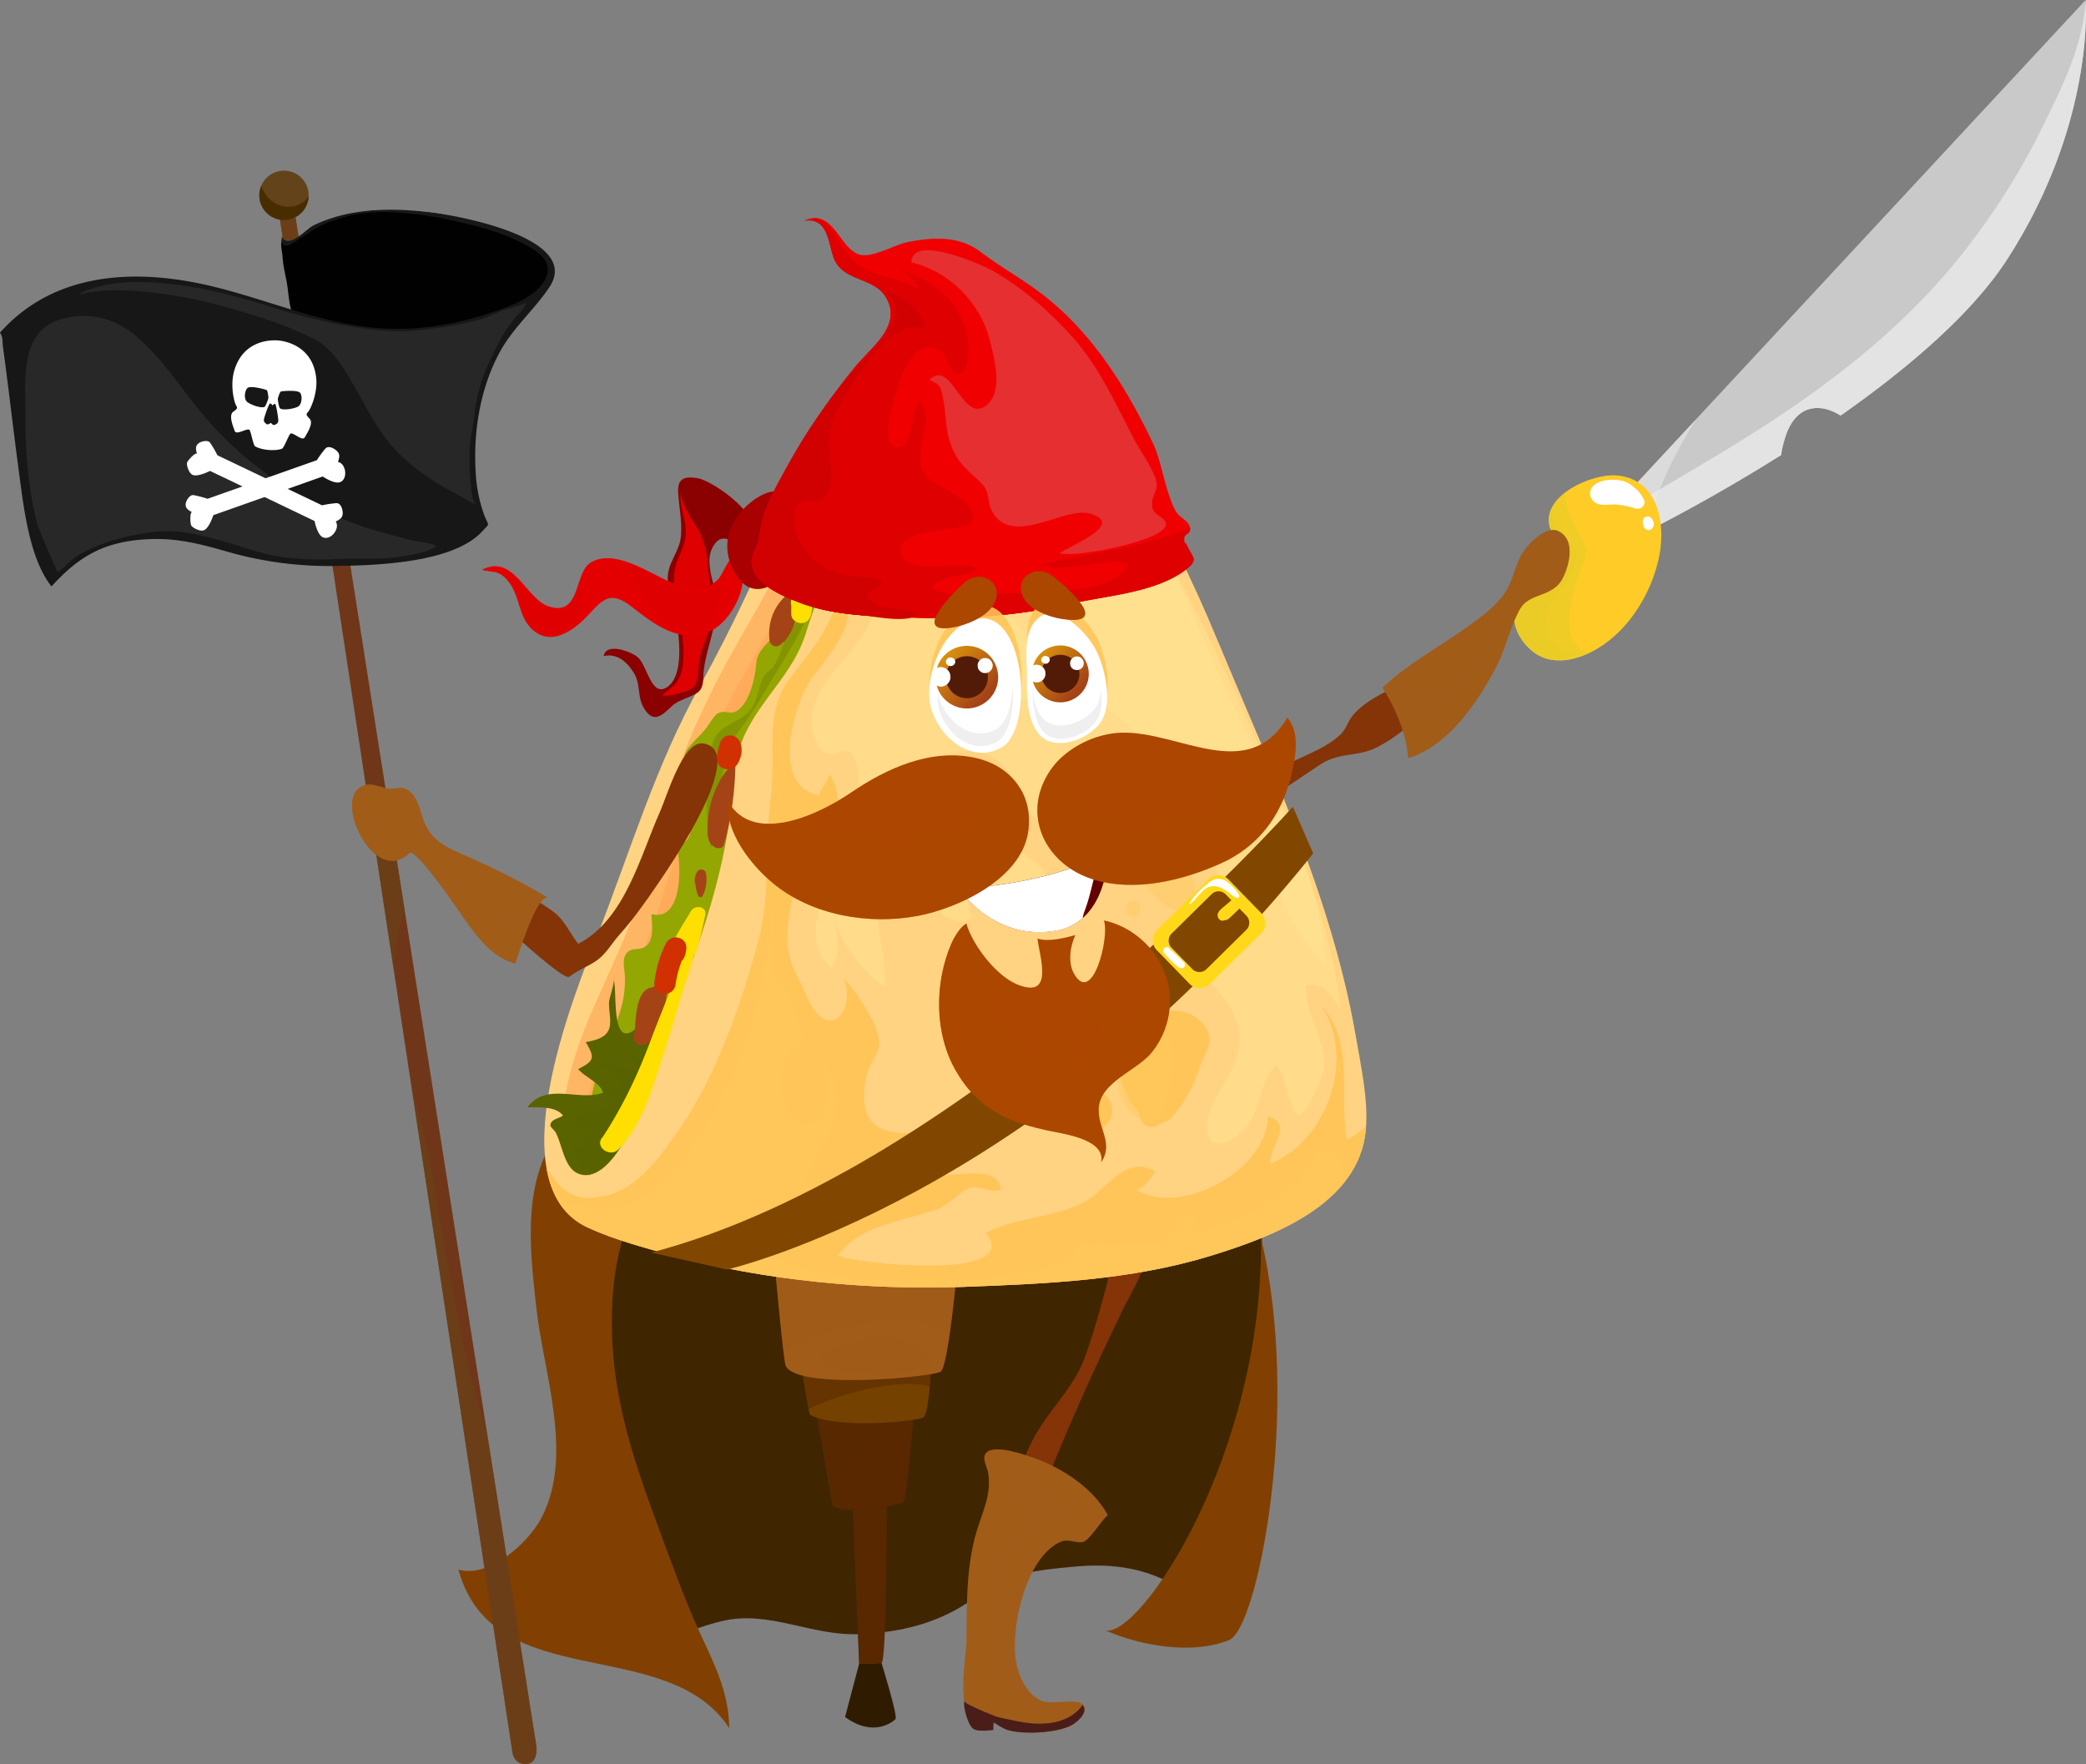 <svg xmlns="http://www.w3.org/2000/svg" xmlns:xlink="http://www.w3.org/1999/xlink" viewBox="0 0 1623.26 1372.65"><rect x="0" y="0" width="1623.26" height="1372.65" fill="#808080" stroke="none"/><defs><style>.cls-1{isolation:isolate;}.cls-2{fill:#402501;}.cls-10,.cls-11,.cls-15,.cls-18,.cls-21,.cls-26,.cls-29,.cls-3,.cls-34,.cls-36,.cls-43,.cls-46,.cls-5,.cls-52,.cls-56,.cls-57{mix-blend-mode:multiply;}.cls-3{opacity:0.6;}.cls-4,.cls-5{fill:#814001;}.cls-5{opacity:0.39;}.cls-6{fill:#843407;}.cls-7{fill:#2f1c00;}.cls-11,.cls-8{fill:#592800;}.cls-10,.cls-13,.cls-15,.cls-16,.cls-9{fill:#a15c19;}.cls-10,.cls-13{opacity:0.35;}.cls-11{opacity:0.5;}.cls-12{fill:#4a1d19;}.cls-13,.cls-16,.cls-27,.cls-33,.cls-41,.cls-44,.cls-49,.cls-53,.cls-61{mix-blend-mode:screen;}.cls-14{fill:#744100;}.cls-15,.cls-16{opacity:0.31;}.cls-17{fill:#ffd382;}.cls-18{fill:#ffa553;opacity:0.63;}.cls-19{fill:#93a602;}.cls-20,.cls-21{fill:#596300;}.cls-21{opacity:0.25;}.cls-22{fill:#a44416;}.cls-23{fill:#ffdf01;}.cls-24{fill:#d03002;}.cls-25,.cls-26,.cls-56{fill:#ffc559;}.cls-26,.cls-53,.cls-57{opacity:0.41;}.cls-27{fill:#ffeb9a;opacity:0.34;}.cls-28{fill:#8b0001;}.cls-29{fill:#df0001;}.cls-30{fill:#e40001;}.cls-31{fill:#a90001;}.cls-32{fill:#f00001;}.cls-33{fill:#e52f30;}.cls-34{fill:#d10001;}.cls-35,.cls-36{fill:#814700;}.cls-36{opacity:0.45;}.cls-37{fill:#ffd919;}.cls-38{fill:#fff;}.cls-39{fill:#c9c9c9;}.cls-40{fill:#e3e3e3;}.cls-41{fill:#ececec;opacity:0.54;}.cls-42,.cls-44{fill:#ffcc27;}.cls-43{fill:#e9cc27;opacity:0.68;}.cls-44{opacity:0.36;}.cls-45{fill:#703619;}.cls-46{fill:#684519;opacity:0.59;}.cls-47,.cls-49{fill:#634319;}.cls-48{fill:#482d00;}.cls-50{fill:#010101;}.cls-51{fill:#171717;}.cls-52{fill:#323232;opacity:0.64;}.cls-53{fill:#3f3f3f;}.cls-54{fill:#630000;}.cls-55,.cls-57,.cls-61{fill:#ac4700;}.cls-56{opacity:0.87;}.cls-58{fill:#efefef;}.cls-59{fill:url(#Безымянный_градиент_60);}.cls-60{fill:#521b07;}.cls-61{opacity:0.32;}.cls-62{fill:url(#Безымянный_градиент_60-2);}</style><linearGradient id="Безымянный_градиент_60" x1="1802.18" y1="1032.39" x2="1807.16" y2="1077.71" gradientTransform="matrix(-0.6, 0.8, 0.8, 0.6, 987.36, -1549.77)" gradientUnits="userSpaceOnUse"><stop offset="0" stop-color="#d9930e"/><stop offset="1" stop-color="#a44416"/></linearGradient><linearGradient id="Безымянный_градиент_60-2" x1="1756.84" y1="1091.09" x2="1761.37" y2="1132.26" xlink:href="#Безымянный_градиент_60"/></defs><g class="cls-1"><g id="Слой_2" data-name="Слой 2"><g id="_Layer_" data-name="&lt;Layer&gt;"><path class="cls-2" d="M668.54,1271.58c28-1.14,54.14-6.58,78.41-20.71,14.37-8.4,24.95-19.53,40.58-24.18s34.39-6.37,50.69-7.82c33.72-3,65,3.55,91.47,25.72,6.06-16,16.37-30.13,23.79-45.73,30-63.27,25.83-129.27,28.47-196.82,1.09-28,2.84-71.41-22.32-89.6-56.74-41-150.6-40.36-216.78-43.23-46.85-2-93.77-2.6-140.62-3.89-17.29-.46-37.83,1.3-54.24-5-40.59-15.42-19.91-59.59-29.13-90.92-21.38,21.54-50,36.84-68.93,62.23-33.65,45.11-26.4,116.86-21.89,169.14,4.73,55,50.82,231.52-53.9,228,21.74,32.91,52.21,49.09,92.92,54.6,34.08,4.61,63.55-14.88,95.6-22.15C598.75,1253,631.55,1273.09,668.54,1271.58Z"/><g class="cls-3"><path class="cls-2" d="M927.9,1206.71l13.73-34.3a.87.87,0,0,0,.18-.11C938.06,1183.83,934.68,1197.2,927.9,1206.71Z"/><path class="cls-2" d="M448,968.11c12.57-60.77,60-89.84,116.34-103.92,12.57,1.56,26,.82,37.94,1.13,46.85,1.29,93.77,1.85,140.62,3.89,66.18,2.87,160,2.19,216.78,43.23C984.79,930.63,983,974.07,982,1002c-1.22,31.72-1,63.07-3.44,94-.73,2.36-1.45,4.69-2.2,7a310.25,310.25,0,0,1-19.3,46c-4.08,8-7.08,18.66-15.2,23.31.24-.71.47-1.41.71-2.11l-.89,2.22a5.05,5.05,0,0,1-.51.28,12,12,0,0,1,3.55-8.58c9.79-27.47,15.75-54.89,17-84.18,1.08-24.64,2.47-73.78-29.79-81-17.72-4-39.44,12-51.54,23.25-3.9,3.64-19.41,25.68-24.05,26-5.33.4-2.73-3-6.94-5.78-20-13.35-44.39-14.81-68.23-14-27.13,1-63.63,2.24-88.63,13.48-11.15,5-19.41,15.19-23.29,26.89-4.91,14.74,5.17,39.63-2.69,52.09-7.94,12.63-17.07-2.78-23.59-9.93-15.13-16.48-32.78-29.47-54.41-35.94-27.82-8.27-61.78-12.79-72.73,20.85-7,21.43-3.75,49.13-2.11,71.24,1.05,14.25,2.22,28.47,4.75,42.53,1.66,9.28,9.43,27.64,6.16,36.64-8.29-6.39-11.6-22-16.5-31.15-14-25.94-24.88-53.33-35.26-80.91C454,1084.51,437,1021.24,448,968.11Z"/></g><path class="cls-4" d="M438,876.54c14.22-17.36,49.64-43.78,67-18.29,18.6,27.35-2.95,61.8-13.74,86.92-12.47,29-15.84,60.56-15,92.4,1.3,51.66,16.73,98.69,34.48,146.6,11.07,29.89,22,61,35.51,89.85,10.87,23.36,20.88,44.08,21.26,70.77-48.31-74.09-184-24.87-210.78-123.45,24,7,54.61-20.88,64.87-40.74,25-48.65,1.31-112.4-4.23-162.81C412.13,970.09,405.54,916.22,438,876.54Z"/><path class="cls-5" d="M382.33,1235.15c.11.16,5.31-1.78,5.11-1.68,73.41-27,48.08-133.56,39.63-192.1-2.26-15.64-22.54-162.06,17.24-141.95C465.17,910,473.46,933,467.66,952.17c-20.7,68.45-19.71,131.16,2.88,199.36,9.54,28.85,21.1,56.68,32.69,84.72,6.63,16,16.18,38.36,9.73,55.53-13.56-12.17-39.78-12-57-16.75C431.3,1268.17,397.48,1256,382.33,1235.15Z"/><path class="cls-6" d="M765.83,1282.73c6.12-28.84,12.38-56.76,16.9-85.76,4.18-26.93,9-55.24,22.41-79.33,11.89-21.38,30.82-38.41,39.17-61.82,9.77-27.45,16.69-55,23.64-83.27,1.93-7.73,5.85-29.2,18.83-25,24,7.71-6.2,57.7-11.52,68.57q-21,42.81-40,86.4a1810.47,1810.47,0,0,0-67.53,180.77A1,1,0,0,1,765.83,1282.73Z"/><path class="cls-7" d="M686,1294s12.82,41.6,10.87,43.65-17,14.62-39.28-1.56l10.93-41.4Z"/><path class="cls-8" d="M711,1098s-4.63,68.63-8.24,71-47.18,10.75-55,2.21L634.15,1093Z"/><path class="cls-9" d="M761.51,1341.52c-19-4.76-9.52-52.44-9.37-65.33.25-27.6-.31-55.66,7.26-82.47,4.71-16.7,12.25-29.69,9.66-47.24-.72-4.9-5.33-11.65-1.67-15.88,6.28-7.22,30.6,1.56,36.92,3.77,22.35,7.91,46.41,23.55,57.74,44.56-5.07,4.3-13.22,18.14-18.5,20.63-4.42,2.09-11.81-2.49-17.88.06-28.33,11.86-41.25,72.51-33.9,98.5,2.92,10.27,8.63,20.92,18.9,25.41,7.36,3.2,26.17-2.1,31.18,2.42,5.79,5.22-1.77,12.36-6.1,15.34-10.64,7.32-39.12,8.68-51.73,4.84-3.66-1.09-6.58-5.1-10.31-6S765.78,1342.63,761.51,1341.52Z"/><path class="cls-10" d="M752.14,1276.19c.25-27.6-.31-55.66,7.26-82.47,4.71-16.7,12.25-29.69,9.66-47.24-.72-4.9-5.33-11.65-1.67-15.88,3-3.45,10.18-3.24,17.5-1.85l-.53.55c-13.23,14.33-2.08,31.67,7.21,44.08a73.83,73.83,0,0,1,6.07,8.89,10.85,10.85,0,0,1,.61,1.3c0,.06-.08.16-.13.23-.37-.31-.92-1-.07.11l-.07.08c-.86.52-2.25,2.5-3.06,3.26-3,2.8-6.21,5.17-8.8,8.42-13.67,17.26-14.81,44.29-16.22,65.44-1.38,20.64-.25,44.57,15.33,60.15,14.48,14.49,39.62,21.27,53.1,3.2a7.42,7.42,0,0,1,3.52,1.49c5.79,5.22-1.77,12.36-6.1,15.34-10.64,7.32-39.12,8.68-51.73,4.84-3.66-1.09-6.58-5.1-10.31-6s-7.93,2.5-12.2,1.39C742.46,1336.76,752,1289.08,752.14,1276.19Z"/><path class="cls-11" d="M711,1098s-.48,7.08-1.26,16.79c-13-4.09-28.44-.2-39.51,10.08-12.82,11.88-19.9,30.2-20.51,47.81a7.8,7.8,0,0,1-1.94-1.45L634.15,1093Z"/><path class="cls-12" d="M786.36,1338.29c3.87.81,7.83,1.58,11.67,2.13,15,2.2,32.7.64,43-11.88a16.2,16.2,0,0,0,1.39-1.94c4.56,5.18-2.55,11.83-6.7,14.69-10.64,7.32-39.12,8.68-51.73,4.84-3.38-1-7.66-4-10.76-5.84a34.52,34.52,0,0,0-.21,5.87c-4.23.41-12.69,1.59-16.11-1.27-3.7-3-7.52-16.67-6.53-21.17-.42,1.94,23.74,11.85,26.43,12.46C779.92,1336.89,783.13,1337.62,786.36,1338.29Z"/><path class="cls-13" d="M787.46,1250.64c4.6-6.2,4.37-15.06,6.27-22.26,2-7.62,4.66-15.07,9.37-21.54,5.85-8.11,16.19-15.45,26.68-14.59,8.9.73,12.8,4.16,19.58-3.84,3.73-4.42,7.33-7.36,4.92-12.8-4.6-10.32-18.24-21-27.22-26.84-7.08-4.59-20.25-13.79-29-12.74,2.11,13,19.89,21.23,28.92,28.88,3.49,2.91,14.2,8.14,12,14s-23.25,8.09-29,11c-16.49,8.41-29.21,30.16-26.19,48.84C784.42,1242.8,785.35,1247.1,787.46,1250.64Z"/><path class="cls-14" d="M724.48,1063.94s-1.49,35.78-5.83,38.94-69.55,9.57-88.65-2.3L622.26,1057Z"/><path class="cls-11" d="M678.88,1080.16a222.76,222.76,0,0,0-36.07,10.36c-4.5,1.74-9.16,3.55-13.58,5.78l-7-39.29,102.22,6.93s-.29,6.94-1,15C709.25,1074.85,690.25,1077.92,678.88,1080.16Z"/><path class="cls-9" d="M744.53,990.2c0,.23-6.68,73.2-12.46,77.15s-112,14.7-120.73-4.69c-1.64-3.64-8.46-78.52-8.46-78.52S745.72,981.87,744.53,990.2Z"/><path class="cls-8" d="M690,1172.3c0,28.11-.49,120.85-4,121.66-4.09.9-17.48.69-17.48.69l-4.8-119.7A153.2,153.2,0,0,0,690,1172.3Z"/><path class="cls-11" d="M690,1172.3c0,5.38,0,13.16-.07,22.17a16,16,0,0,0-5.06,3.53c-10.62,11.15-12.64,27-14.44,41.58-2.31,18.81.57,36.61,3.14,55.08-2.84,0-5,0-5,0l-4.8-119.7A153.2,153.2,0,0,0,690,1172.3Z"/><path class="cls-15" d="M722,1030.89c-21.29-6.33-46.26-1.23-67.24,3.76-15.88,3.81-31.13,9.34-44.58,18.77a1.6,1.6,0,0,1-.29.19c-2.56-20.73-7-69.47-7-69.47s142.84-2.27,141.65,6.06c0,.14-2.52,27.4-5.77,49.51A45.9,45.9,0,0,0,722,1030.89Z"/><path class="cls-16" d="M717.07,1065.28c11.54-.67,10.06-5.74,3.17-12.36-14.06-13.38-33.41-14.21-51.53-9.54-8.66,2.22-41.57,8-28.88,19,6.38,5.5,21.69,4.7,29.49,5.58C686.48,1069.82,702.24,1069.42,717.07,1065.28Z"/><path class="cls-4" d="M981.28,963.5c31.4,130.55-2.23,303.5-24.81,312.7-28.53,11.63-69,4.45-96.05-7.46C887.48,1273.94,983.15,1132.18,981.28,963.5Z"/><path class="cls-5" d="M948.07,1268.21c.27,5.2-39.85,5.58-43.68,5.15-4.58-.53-17.76-1.62-20.15-6.6-3.38-7,7.78-13.29,11.86-18.29,12.34-15.15,22.14-30.9,31.52-48.11,13.61-25,27.59-48.45,35.58-76.12,8.11-27.93,8.77-58.23,15.77-85.38,3.08,26.19.63,53.92-2.78,80-3.31,25.43-13.61,49-22.2,72.9-3.92,10.93-6.45,22.32-10.35,33.18-3.21,9-10.65,19.3-6.38,29.24C939.86,1260.19,947.65,1260.89,948.07,1268.21Z"/><path class="cls-17" d="M465.18,727c-19.42,49.74-78.58,195.56-7.77,228.17,20.37,9.39,44.2,15.74,66.09,21.78,70.23,19.32,152.7,27.08,225.3,24.45,64.66-2.37,130.9-5.08,193.22-24.2,48.55-14.86,115.42-40.08,120.8-97.91C1065,856,1058.91,829,1055,806.07c-18.65-108.2-67-210.3-108.61-310.32-36.48-87.67-85.56-179.59-168-232C716.5,224.44,668.3,275.85,641.8,331c-32.51,67.7-60.85,137.61-97.37,203.17C510.23,595.53,490.62,661.87,465.18,727Z"/><path class="cls-18" d="M472.36,902.59c-10.26,13.65-20.84,18.2-29.7.78-14.73-29.07,4.93-86.44,16.94-114.18,18.61-42.93,38.55-81.5,49.15-127.59,11.91-51.65,31.66-100.34,57.12-146.85,22.51-41.12,46-77.17,62.13-121.9,9.64-26.74,24.67-77.7,47.6-94.37,9.66,25.56-3.44,66.11-11.53,91.31-11.16,34.71-26.14,68.06-37,102.87-9.77,31.33-34.65,50.7-47.87,79.69-10,21.89-8.77,48.54-12.56,72.15-9.56,60-32.35,117-55.05,172C506.69,828.49,490,879.07,472.36,902.59Z"/><path class="cls-18" d="M450.53,913.16c-4-33.07,9.19-69.8,20.41-98.94,16.31-42.32,34.62-83.57,47.91-127C533,641,544.22,593.34,565.44,549.67c10.45-21.53,24.15-41.2,34.66-62.72C610.33,466,619,444.39,627.65,422.77c14.53-36.36,29.17-73.56,51.29-106.08.92,24-8.52,53.3-14.87,73.1-11.16,34.71-26.14,68.06-37,102.87-9.77,31.33-34.65,50.7-47.87,79.69-10,21.89-8.77,48.54-12.56,72.15-9.56,60-32.35,117-55.05,172-4.9,11.94-21.57,62.52-39.23,86C465,912.38,457.48,917.51,450.53,913.16Z"/><path class="cls-19" d="M483.12,785.37a82.84,82.84,0,0,0,3.14-26.09c-.2-5.28-2.75-13.71,2-18.3s11.56.08,16.59-7.12c4-5.68,2.35-16,2.1-22.55,25,6.33,23.69-41.06,18.93-55,15.5,1.67,11.47-19.2,12.19-26.54.86-9.34,3.84-12.62,0-22.72-3.73-9.88-9.52-15.6-2.11-25.4,4.45-5.88,10.2-10.15,14.81-16.8,1.45-2.09,5.53-8.71,7.86-9.79,7.46-3.56,10.71,3.49,18.41-5,7.36-8.16,10.68-23.87,11.56-34.43,1-12.06,15.73-19.94,21.59-30,9.62-16.48-1.06-36.36,9.32-51.49,5.3-7.74,9.47-8.54,11.31-18.92.79-4.6-1-6.11,1.4-10.67,2-3.91,8.36-5.22,9.39-9.1,2.59-9.77-8.27-18-5.12-29,2-6.93,6.84-10.57,11.08-15.82,2.1-2.6,5.75-9.62,8-11.39,9.33-7.41,9.86-.32,11.6-17.22.48-4.93,1.33-19.09,10.33-14.14,13.78,7.58-10.06,71.39-13.44,81.9-11.16,34.71-26.14,68.06-37,102.87-9.77,31.33-34.65,50.7-47.87,79.69-10,21.89-8.77,48.54-12.56,72.15-9.56,60-32.35,117-55.05,172-4.9,11.94-21.57,62.52-39.23,86-4.75,6.32-9.59,10.7-14.28,11.82-4-28.43-.29-57.35,8.37-84.61C471.67,813.32,479,800.2,483.12,785.37Z"/><path class="cls-20" d="M463.68,912.45a17.49,17.49,0,0,1-11.83,1.39c-12.94-3.14-14.16-23.5-19.66-33-.44-.76-3.94-4.21-3.93-4.84.16-5.22,6-5.3,9.89-7.92-5.81-7.6-19.25-6.28-27.75-6.45,14.91-19.86,40.43-4.37,58.74-11.32-1.24-7.2-14.95-12.8-19.21-18.45,13-6.5,12.92-9,5.91-20.9,8.73-1.83,18.05-3.82,18.92-13.92.47-5.47-1.17-11.71-.79-17.44.25-3.53,4.5-14.8,3.51-17.35,3.21,8.28-3,58.28,19.2,36.4,0,4.74,3.1,7.26,4,11.05,12.53-4.42,21.85-25.35,27.15-37.35-4,18.59-10.34,37.35-16.64,55.33-5.87,16.73-11.62,33.58-19.55,49.48C486.61,887.12,476.53,906.37,463.68,912.45Z"/><path class="cls-21" d="M441,886.63c8.74,9.27,10,35.94,28.56,20.8,10.53-8.59,17.34-22.75,22.88-34.87,7.74-17,19.15-37.54,21.44-55.83-3.24,4.3-6,13.64-12.82,12.08-5-1.13-9.23-11.61-11.64-15.51-.53,7.54,6.93,12.94,6.8,19.87-10.32-.35-19.55-9.16-30.05-6.33,4.5,5.28,14.6,6.85,16.51,14.54,1.86,7.43-2.87,5.84-9.26,8.08.84,2.81,5.07,3.77,5.77,6.33,1.36,5-.06,1.9-3.62,4.72-8.31,6.57-27.78,5.15-32.9,14.11,6.33,1.22,16.17-.12,19.47,7.26-2.71,2.12-6.81,2-10.07,3.6,1.28,1.23,3.19,3.81,4.74,4.89C452.05,897.14,444.49,890.31,441,886.63Z"/><path class="cls-22" d="M651,379.7c1-6,2.28-10.56,5.28-14.81,1.59-7.88,4.69-15.3,10.78-21.72,3.34-3.59,8.9-1.46,8.67,3.55a157.81,157.81,0,0,1-15.28,59.94,4.9,4.9,0,0,1-9.33-1.26A76.46,76.46,0,0,1,651,379.7Z"/><path class="cls-22" d="M633.84,424.92a5.09,5.09,0,0,1-.72-2.43,9.46,9.46,0,0,1,3.52-7.68,13.34,13.34,0,0,1,2.8-4c3.69-3.55,9.92.77,9.21,5.39-.1.75-.27,1.51-.43,2.25a7.29,7.29,0,0,1,.47,1.74c.55,3.44-.88,6-3.42,8.2-1.75,1.52-3.33,1.79-5.41,2.33-1.45.36-2.87.95-4.24-.11a4.27,4.27,0,0,1-1.37-3.74,8.45,8.45,0,0,1-.41-1.79Z"/><path class="cls-21" d="M666.55,385c7.12-17.29,12-34.85,10-52.85,1.72,15.37-14.39,17.82-22.18,23.72-5.92,4.5-4.28,5.26-5.58,12.54-1.07,5.9-4.11,12.47-4.78,18.19-1,8.15,2.37,15.4.6,24-1.29,6.24-3.26,10.91-7.33,15.18-2.17,2.28-5.24-.89-7.63,3-2.18,3.5,1.48,10.84.72,15.15-.8,4.51-5.31,8.47-5.8,12.53-.41,3.39,3,8.26,2.33,12.78-1.49,10.24-11,17.6-15.16,26.83-3.62,8-5,15.8-10.09,22.82-1.85,2.56-4.85,3.8-6.76,6.77-6.25,9.87-3.91,19.13-12.43,28.42-5.11,5.58-15.3,8.76-21.7,14.36-8.88,7.77-8.08,23.32-8.22,33.91-.08,5.73-2.37,10.28-2.62,14.11-.94,14,1.53,29.55,3,43.5,12.88-30,1.48-64.61,22.76-92.14,11.91-15.44,20.16-31.14,30.37-47.88,12.37-20.21,24.85-40.59,30.58-64S656.62,409.08,666.55,385Z"/><path class="cls-22" d="M550.79,639.23c1-17,8.51-35.33,21.5-46.92,0,21-3.07,45.17-9,65.18-.7,2.35-3.53,2.89-5.55,2.3C549.25,657.28,550.37,646.2,550.79,639.23Z"/><path class="cls-22" d="M542.16,678.79c1.7-3.24,6.62-2.94,7.22,1A27.67,27.67,0,0,1,546.82,697a1.92,1.92,0,0,1-3.52,0,25.88,25.88,0,0,1-2.09-8.71,3.13,3.13,0,0,1-.52-1.43A13.6,13.6,0,0,1,542.16,678.79Z"/><path class="cls-22" d="M493.35,806.75c1.8-9.9-.07-37.22,14.67-38.54,4.48-3.36,11.47-1,10.75,5.59-1.3,12.18-4.34,34-17.5,39.13C497.36,814.46,492.57,811.15,493.35,806.75Z"/><path class="cls-22" d="M517,751.55c.47-1.79.91-3.63,1.45-5.42l.08,0a4.74,4.74,0,0,1,5.07-3c2.46.45,4.69,2.82,4.17,5.48-.31,1.6-.74,3.19-1.09,4.78-.61,2.62-1.27,4.83-3.93,6.07a4.43,4.43,0,0,1-5.14-1.42C516.06,756,516.41,753.89,517,751.55Z"/><path class="cls-22" d="M612.13,463c2.77-2.45,7.09-.16,7.56,3.16a41.26,41.26,0,0,1-8.87,32.51A4.2,4.2,0,0,1,609,500a11.17,11.17,0,0,1-2,1.92,5.14,5.14,0,0,1-8.13-3.43C597.22,484.94,601.83,472.05,612.13,463Z"/><path class="cls-23" d="M615.78,471.17a6.43,6.43,0,0,1-.26-3.29c.12-.74.27-1.43.42-2.14q.27-6.15,1-12.28c.62-5.09,5.15-7.2,9.2-6.45a2.06,2.06,0,0,1,2.42-.61,7.14,7.14,0,0,1,6.08-1.45,4.23,4.23,0,0,1,3.46,3.5c.6,3.31-.67,5.59-2.81,8a35.08,35.08,0,0,0-2.43,3.18,27.15,27.15,0,0,1-1.25,7.65,28.73,28.73,0,0,1-.57,11c-1,3.7-3.54,6.67-7.69,6.58-3.5-.06-7.55-2.8-7.59-6.7C615.7,475.81,615.73,473.48,615.78,471.17Z"/><path class="cls-23" d="M653.51,359.6c.41-3.82,3-9.49,7.9-8.64,4.22.75,5.08,6.15,4.3,9.5-.65,2.79-2.07,5.3-3.06,8-.46,1.22-.84,2.43-1.32,3.6-.44,2.17-1.24,3.91-3.53,4.68-1.63.57-4,0-4.55-1.94C652,370.14,653.05,364.36,653.51,359.6Z"/><path class="cls-23" d="M667.63,328.19c1.56-2.25,4.85-1.95,6.48,0a6.31,6.31,0,0,1,1.44,4.95,17.77,17.77,0,0,1-1.36,3.73c-1,2.93-5.09,2.52-6.24,0-.51-1.11,0,0-.6-1a7.31,7.31,0,0,1-1-2.82A6.15,6.15,0,0,1,667.63,328.19Z"/><path class="cls-23" d="M469,884.8c15.56-23.8,27.31-48.4,37.25-75.06,5.53-14.91,11.77-29.53,17.29-44.45.76-2.11,1.58-4.19,2.38-6.26a5.74,5.74,0,0,1-6.4-4.89c-2.13-15.34,10.81-32.3,18-45,3-5.3,12.81-4.14,11.27,3-2.09,9.77-4.25,19.61-7.19,29.21a3.43,3.43,0,0,1-1.61,2c-.37,1.41-.74,2.83-1.17,4.24-2.45,8.18-5.16,16.3-7.75,24.43-4.83,15.23-9,30.62-14,45.8-8.66,26.21-16.07,55.79-35.61,76.37C474.55,901.41,462.11,892,469,884.8Z"/><path class="cls-24" d="M509.24,764.16a91.59,91.59,0,0,1,8.8-29.82c4.12-8.24,17.14-5.48,16,4.29-.48,3.82-1.31,6.77-3.57,9.17a82.82,82.82,0,0,0-4.82,18.58C523.8,776.85,507.9,774.76,509.24,764.16Z"/><path class="cls-24" d="M558,589.37c-.14-3.32,1.13-6.79,1.89-10,.82-3.5,3.31-6.83,7.22-7.13a8.66,8.66,0,0,1,8.74,5.15,16.2,16.2,0,0,1,.74,10.49,21.77,21.77,0,0,1-1.72,4.9,10.84,10.84,0,0,1-2.93,3.91,28.49,28.49,0,0,1-3.42,1.51c-4.3,1.43-9.94-1.22-10.2-6.22.48,1.78.38,1.4-.27-1.14A9.48,9.48,0,0,1,558,589.37Z"/><path class="cls-24" d="M568.47,598.23a1.42,1.42,0,0,1,.22-.07C567.48,598.6,567.73,598.51,568.47,598.23Z"/><path class="cls-25" d="M425.22,908.64c9.26,13.51,16.36,25.31,38.45,23.18,30.09-2.91,48.78-30.13,64.74-52.86,28.44-40.51,48.86-98.85,61.58-146.57,5.76-21.61,6.94-45.08,6.59-67.19-.39-23.3,4.57-45.72,4.62-69.41,0-23-2.05-47.28,12.58-66.8,18.8-25,30.12-35.95,39.59-66.83,20.55,14.62-9.93,50.18-20,63.1-15,19.09-35.34,86.46,3.92,93.61,1.71-5.29,7.32-11.68,8-16.31,12.78,17.21,10.63,66.6-7.21,80.86-10.77-25.19-19.18,5.48-21.75,17.15-4.73,21.42-6.43,39.83,4.26,59.32,2.14,3.85,7.73,17.13,10.22,21.66,15.1,27.54,35.26,4.38,25.83-20,8.67,8.68,20.68,27.22,24.85,38.5,8.28,22.23-5.34,20.22-8.38,42.89-6.76,50.42,35.65,36.75,66.06,37.69-2.92,12.61-19.29,20.19-20.58,33.1,14.13,5.12,59-10.71,60.38,12-8.71,3.26-15.65-3.55-24.64-1.3-4.87,1.21-17.23,13.81-24.91,16.53-26.7,9.44-60,11.71-77.55,36.2,16.62,6.33,144.73,19.91,115.37-17.73,23.4-12.51,53.6-11.79,76.91-24.41,17.77-9.67,31.23-37,54.83-23.48-3.79,5.54-7.9,11.67-14.81,14.58,38,21,102.94-18.15,102.34-57.48,20.77,6.25.6,24.3,2,36.92,44.15-18,67.06-81.75,39.53-123.43,26.34,29.61,14,69.2,19.94,104.64,3.71-1.5,9.44-5.27,15-10.23,0,1-.11,1.85-.18,2.76-5.38,57.83-72.25,83.05-120.8,97.91C879.7,996.33,813.46,999,748.8,1001.41,676.2,1004,593.73,996.28,523.5,977c-21.89-6-45.72-12.39-66.09-21.78C438.43,946.46,428.8,929.59,425.22,908.64Z"/><path class="cls-26" d="M541,889.65c36.73-52.21,66.08-144.42,58.42-208.3,8.71,28.35-5.36,60,6.39,87.42,2.15-.61,3.88-1.56,6.09-1.92,2.28,5,14.11,45.68,15,45.84-17.94-2.93-20,28-17.68,39.42,2.56,12.47,12.7,31.27,28.95,18.67,10.43-8.12,3.94-39.26.28-50.63,26.2,40.09,5,63.77-13.48,97.85,12.35,6.19,26.66,6.47,40.1,5.77-.07,9.33-66.56,53.37-69.51,51.75,37.63,20.77,103.93,22.15,146.25,20.36,14.55-.63,107.59-6.38,93.08-25.29,24.44-9.58,55,6.07,76.41-9.37,9-6.49-.27-17.35,16.16-16.92,4.94.14,1.31,13.4.59,15,28.8-5.38,90.69-30.75,95.85-63.59,13.47-1.7,21.65,9.1,24.24,21.67-23.45,31.91-69.89,48.75-106.11,59.86C879.7,996.33,813.46,999,748.8,1001.41,676.2,1004,593.73,996.28,523.5,977c-21.89-6-45.72-12.39-66.09-21.78a51.77,51.77,0,0,1-25.33-24.74C479.45,956.64,512.72,929.82,541,889.65Z"/><path class="cls-27" d="M646.27,690.16c11.81-14.94,11.87-6,16.11-24.39,4.41-19.16,7.56-43.2,5.41-62.77-4.33-39.16-21.33.45-33-26.8-19-44,50.13-71.88,47.21-115.57-1.1-16.24-6-22.87-.68-42.08,5.86-21,13.78-39,17-61,2.28-15.85,3.38-29.12.32-44.87-.27-1.44-9.31-32.71-12.45-26.5,10.07-19.91,41-26.66,64.09-23.28a56.58,56.58,0,0,1,14.5,4c105,46.37,145.08,175.07,189.37,269.87,37.41,80,78.46,158.93,89,248.29-6.93-8.45-13-22-26.75-18.57-1.52,23,15.64,41.32,13.94,64.92-.2,2.91-16.07,47.41-23.23,33.29-6-11.75-6.63-25.85-13.52-36.43-14.81,12.84-11.93,39.36-27.47,53-13,11.44-26.87,12.68-27-4.44-.19-23.52,28.44-44.59,25.16-72.48C962,785.88,950.06,773.58,938.45,761c40.52-26.32-.7-119.45-26.23-142.47-25.74-23.22-66.37-10.93-40.82,25.4-22.66,7-48.74,4.85-68.94-9.67-17-12.28-9.28-28.91-25.59-42.09-15.89-12.83-41.25-8.1-55.8,4.24-24.39,20.63-2.7,38.81,12.66,57.5-14.05,18.84-39.68,12.53-48.4,41-7.45,24.28,6.5,50.36,2.6,72.75-15-10.75-36.16-34.63-38-54.86.92,13,5,30.68-2.81,39.9C626.83,738.07,635.14,704.26,646.27,690.16Z"/><path class="cls-27" d="M799.25,415.7c-15.16-23.54-31.23-53.76-33.06-82-.09-1.66,1.52-66.85-15.58-56,27.15-17.21,70.46,27.35,88.06,45.42,31.89,32.73,53.43,79.65,74.6,119.62,27.69,52.17,53.67,106.14,75.9,161.1,17.88,44.12,41.38,99.48,41.94,147.66-21.58-23.78-31.67-42.14-40.43-72.68-7.37-25.83-13.85-53.78-34.62-72.52.65,4.57-1.92,9.44-2,12.54-23.56-11.89-44.35-34.32-67.78-48.21-19-11.24-35.61-37.22-57.47-36.21s-35.83,19.93-58.76,6.43c-30.53-17.94-10.7-43.49,6.67-65.21,19.82,6.21,26,35.07,47.85,36.19C867.52,514,807.2,428,799.25,415.7Z"/><path class="cls-27" d="M760.66,651.42c2.48-2.57,6.33-4.41,9.89-2.66A168.19,168.19,0,0,1,801,667.82c4.75,2.89,11.09,7.42,12.33,12.84,2.94,12.64-17.15,20.23-26.64,20.82-12.39.76-24.14-5.07-29.94-16.26C751.25,674.53,752.13,660.31,760.66,651.42Z"/><path class="cls-27" d="M732,706a10.93,10.93,0,0,1,1-2.18c-1.78-1.28-1.7-4.57,1-4.73a24.66,24.66,0,0,1,3.65.08,14.2,14.2,0,0,1,5.7-1.86,11.56,11.56,0,0,1,8.05,2.08c2.81,2.1,3.36,5.63,2.42,8.8.46.67.92,1.35,1.33,2.07,2,3.63-2.05,7-5.35,6.87a33.71,33.71,0,0,1-14.9-4.24A5.48,5.48,0,0,1,732,706Z"/><path class="cls-25" d="M878.48,803.9c12.15-17,39.88-24.59,56.14-8.83,10.48,10.15,6,21.16.07,31.72-.7,2.28-1.44,4.39-2,6.15a107.12,107.12,0,0,1-19.52,34.95c-3.13,3.75-6.46,5.63-9.79,6.09-4.18,4.6-13.51,4-15.43-2.71-.5-1.77-1-3.59-1.48-5.45C871,849.78,864.83,823,878.48,803.9Z"/><path class="cls-25" d="M844.89,870.69A25.44,25.44,0,0,1,841.1,854c.42-2.92,3.13-6.22,6.33-6.27,4.69-.08,8.8.71,12.35,4a16.76,16.76,0,0,1,5.68,13.43,17,17,0,0,1-5.7,11.07l-.45.87A4.4,4.4,0,0,1,855,879a9.07,9.07,0,0,1-8.6-1.84,5.31,5.31,0,0,1-1.66-6.08A4.11,4.11,0,0,0,844.89,870.69Z"/><path class="cls-26" d="M871.83,819.28c3.14-8.72,10.76-20,20.75-21.25,6.65-.86,10.77,2.73,13.38,7.71a14.24,14.24,0,0,1,6.6,9.74c2.83,12.94-2.78,30.27-6.08,42.71-2.71,10.2-7.13,19.47-19,13.09-8.44-4.53-14.27-13.93-16.74-22.95A48.43,48.43,0,0,1,871.83,819.28Z"/><path class="cls-26" d="M843,865.8a5.7,5.7,0,0,1,1.67-3.3,3.89,3.89,0,0,1,3.76-2.21,4.18,4.18,0,0,1,3.32,2,6.61,6.61,0,0,1,2,3.53,16.71,16.71,0,0,1,0,4.79,5.2,5.2,0,0,1-5.24,4.51,5.33,5.33,0,0,1-5.19-4.57A16.54,16.54,0,0,1,843,865.8Z"/><path class="cls-26" d="M885.29,658.43c4.52-5.71,12.5-7.57,19.41-6.27,8.22,1.57,14,8.07,17.31,15.47a61.2,61.2,0,0,1,3.24,9.19c4.33,8.07,6.24,17.08,3.11,24.39-9.47,22.2-35.67-9.18-41.58-18.73C882.26,675.22,879.45,665.86,885.29,658.43Z"/><path class="cls-26" d="M876.33,706.44a6.24,6.24,0,0,1,2.39-4.6,5.06,5.06,0,0,1,6,0,6.52,6.52,0,0,1,2.52,4.66,6.2,6.2,0,0,1-1.34,5.15,5.13,5.13,0,0,1-4.11,2,5.44,5.44,0,0,1-4.07-2C876.34,710.17,876.22,708.37,876.33,706.44Z"/><path class="cls-26" d="M863.4,736.23c6.14-3.45,14.6-1.13,18.6,4.61a15.37,15.37,0,0,1,2.47,11.66,10.4,10.4,0,0,1-2.09,4.52c.1,1,.14,1.93.16,2.84,0,5.09-3.38,9.4-8.91,8.77a19.66,19.66,0,0,1-15.54-12C855.07,749.66,856.3,740.2,863.4,736.23Z"/><path class="cls-26" d="M726,616.83c2.82-6.08,9.15-10.42,15.47-12.15,15-4.12,28.75,6.72,31.37,21.33.94,5.23-4.15,9.51-9.05,9-7.08,7.26-23,3.78-30.67-1.27C726.74,629.5,722.42,624.38,726,616.83Z"/><path class="cls-28" d="M543.21,372.16c-10.89-1.89-16.23.3-15.49,11.43s3.08,22,2.17,33.46c-1,12.54-10.74,20.77-10.27,33.65.49,13.25,6.33,26.6,7.93,40,1.39,11.75,3.3,35.56-8,43.66-12.83,9.16-15.63-16.52-23.3-23-5.4-4.56-24.67-11.6-26.47-.86,10.44-2.36,18.26,4.52,23.61,13.36,5.15,8.47,2.54,18.09,7.25,26.43,7.57,13.38,14.33,6.62,22.31-.93,5.94-5.61,15.77-6.61,20.85-11.29,4.44-4.1,3.12-11.36,3.91-17.1,3.17-23.2,14.28-41.41,7.78-65.24-2.58-9.37-6-21.6-.46-30.72,8.66-14.31,16.25,2.62,25.7-4.31C601.09,405.63,554.9,374.17,543.21,372.16Z"/><path class="cls-29" d="M531.85,510.78c.46-13.95-2.9-27.59-5.18-41.24-1.95-11.71-4.09-22.52.74-33.92,2.58-6.13,5.36-12.31,6.17-19,1.42-11.8-6.12-23.25-3.45-35-1.66,7.28,7.23,21.4,11,27.07,6.12,9.07,8.8,19.43,9.52,30.37.87,12.56,4.1,24.95,3.77,37.6-.35,12.81-7.14,22.79-9.84,35.09-1.43,6.35-.87,14-3.11,20-2.18,5.79-9.42,6.47-14.71,8.05-3,.91-8.12,2.25-11.27,1.26,2.43-3,6.87-5.25,9.62-8.44C530.67,526.25,531.58,519,531.85,510.78Z"/><path class="cls-30" d="M571.8,434.44a3.88,3.88,0,0,0-2.4-.24c-2,.39-8.1,14.17-10.47,16.46-5.79,5.55-12.13,8.93-20.37,7.91-22.28-2.78-54.7-33.65-78.12-21.31-14.27,7.52-7.77,43.21-33.72,34.47-17.44-5.89-27.11-41.17-51.79-28.31,8.71,2.28,13.29-.08,20.49,8.83,8.42,10.41,8,24.51,15.92,34.42,13.16,16.34,30.43,7.64,43-4.61,13-12.72,18.29-24.61,37-10.1,17.26,13.36,37.16,29.65,61.29,19.12,12.75-5.55,23.94-24.19,25.2-37.75C578.25,448.76,576.76,436.57,571.8,434.44Z"/><path class="cls-31" d="M620.07,396.65c-2.64-7-7.08-12.52-13.75-14-10.68-2.42-24.83,9.32-31,16.91-11.76,14.61-12.78,33.2-1.28,49.62,14.64,20.88,37.52,1.74,45.65-14.68C623.83,426.23,624.76,409.07,620.07,396.65Z"/><path class="cls-32" d="M628.45,336.33q-7.77,12.15-14.77,24.76c-7.39,13.36-15.82,27.93-20.14,42.64-2.65,8.95-1.81,16-6.13,24.33-11.14,21.67,17.75,34.37,35.14,40.95,27.14,10.28,57.29,10.48,86.07,11.52,41.51,1.51,83.36-1.19,123.87-10.66,27.67-6.47,65-8.5,88.89-25.72,12.33-8.89,6.38-10.17,2.65-18.89-2-4.74-2.79-1-2.52-6.86.13-3.11,5.4-2.85,4.42-8s-7.23-7.26-10.06-11.24c-3-4.26-4.81-10-6.49-14.85-4.5-13.16-6.42-27.25-12.42-39.88-20.46-43-47.44-86-85.91-115.45-15.44-11.84-32.58-21.3-47.94-32.93-16.68-12.62-36.54-11.63-56.74-7.67-10.27,2-29,13.38-38.69,9.37-15.29-6.35-19.5-35.79-41.75-26,19.28-3,18.55,19.16,23.46,30.25,7.61,17.1,31.15,13.75,40.19,29.51,12.68,22.07-11.53,38.55-23.79,53.58A563.41,563.41,0,0,0,628.45,336.33Z"/><path class="cls-29" d="M587.41,428.06c4.32-8.36,3.48-15.38,6.13-24.33,4.32-14.71,12.75-29.28,20.14-42.64q7-12.63,14.77-24.76a563.41,563.41,0,0,1,37.34-51.2c12.26-15,36.47-31.51,23.79-53.58-9-15.76-32.58-12.41-40.19-29.51-4.91-11.09-4.18-33.21-23.46-30.25,4.47-2,8.23-2.34,11.48-1.65,5.17,3.37,10,8.49,14.21,15.76,6.19,10.61,13.32,20.38,24.67,25.21,12.57,5.37,26.56,5.43,37.86,14.21,0-7.49-12.78-15.48-17.43-17,26.28,8.67,51.48,24.54,56.47,55.8.84,5.25.9,25.33-7,27.07-6.69,1.44-9.18-14-13.88-17.44-20.46-15-32.18,20.94-36,33.72-2,6.67-10.45,36.24-.4,40.05,14.07,5.39,13.87-29.53,18.77-34.71,16.12,9-7.55,41.76,5.76,57.38,6.34,7.47,46.57,22.7,34.85,36.46-6.51,7.66-59.93,3.32-53.76,24.41,5.3,18.14,49,3.62,59.7,12.06-11.83,7.13-26.45,2.8-36.36,14,8.22,7.74,28.27,4.54,39,4.6,18.77.09,37.59.15,56.19-1.66s47.79-2.29,58.21-21.19c-7.79-4-26.6.47-35.54,1.18-10.78.87-23.79,4.11-33.51-.56,30.37-7.72,61.21-10.43,91.33-20.06,3.36-1.06,19.11-4.49,25.27-9.49a2.94,2.94,0,0,1,.17.57c1,5.11-4.29,4.85-4.42,8-.27,5.82.5,2.12,2.52,6.86,3.73,8.72,9.68,10-2.65,18.89-23.88,17.22-61.22,19.25-88.89,25.72C792,479.34,750.13,482,708.62,480.53c-28.78-1-58.93-1.24-86.07-11.52C605.16,462.43,576.27,449.73,587.41,428.06Z"/><path class="cls-33" d="M770.05,264.12c-7.29-28.7-31.79-53.31-60.85-59.86,0-23,56.44,2.4,63.39,6.43,23.91,13.84,44.09,31.56,62.52,52.13,20,22.33,33.45,52.05,47,78.23C887.3,351,896,362.34,899.4,373c2.83,9-3.31,11.54-2.94,20.06.37,8.28,9.47,8.59,10.8,14.13,3.09,13-71.47,27.41-82.5,23.25,7.25-5.6,52.59-23.07,22.83-30.88-20-5.25-59.64,26.18-75.38-1.28-5-8.77-.66-14.82-9.36-23.1C753.29,366.09,746,361,740.66,348c-5.66-13.83-4.14-26.4-7.15-39.83-1.71-7.54-2-9-10.24-12.53,17.41-17.44,25.56,34.83,44.42,19.66C781.09,304.53,773.49,277.75,770.05,264.12Z"/><path class="cls-29" d="M593.54,403.73c4.32-14.71,12.75-29.28,20.14-42.64q7-12.63,14.77-24.76a563.41,563.41,0,0,1,37.34-51.2c12.26-15,36.47-31.51,23.79-53.58-9-15.76-32.58-12.41-40.19-29.51-2.34-5.34-3.42-13.17-6-19.58,5.79,6.32,9.83,14.63,16.62,21.77,17.08,18.05,45.45,19.3,62.91,36.4,7,6.87,15,19.65,2.84,22.07-4.58.89-11.25-4.47-16.66-3.7-6.14.9-10.88,5.3-15.24,9.36-12.68,11.77-21.91,31-28,47-3.84,10.11-10,28.57-6.41,39.59,4.68,14.39,23.73,21.65,26.93,3.12,11,3.78,16.41,32.46,6.29,39.14-11,7.3-46.86,1.46-46.92,21.34-.12,30.49,52.77,22,67.77,31.46-2.57,3.91-9.73,5.7-7.07,11,2.78,5.48,20.12,4.3,24.59,4.54,19.17,1,37.87-.35,56.85-2.07,18.54-1.71,37.08.88,55.7-1.15,13.24-1.43,58.18-4.43,61.65-20.46-22-3.54,2.2-13.63,17.38-19a7.28,7.28,0,0,1,1.46,2.44c3.73,8.72,9.68,10-2.65,18.89-23.88,17.22-61.22,19.25-88.89,25.72C792,479.34,750.13,482,708.62,480.53c-28.78-1-58.93-1.24-86.07-11.52-17.39-6.58-46.28-19.28-35.14-40.95C591.73,419.7,590.89,412.68,593.54,403.73Z"/><path class="cls-29" d="M540.7,460.89c-7.41.44-13.55-1.92-19.94-5.45-10.12-5.57-22.64-15.79-34.59-16.28,2.79,2,4.47,5.81,5.89,8.76,3.46,7.23,6.46,14.66,11,21.3,7.63,11,21,24.8,35.72,23.37,8.61-.85,12.52-8.19,16.35-15.1,3.68-6.64,7.5-15.84,4.68-23.45C555.31,459.28,547.13,460.5,540.7,460.89Z"/><path class="cls-34" d="M593.54,403.73c4.32-14.71,12.75-29.28,20.14-42.64q7-12.63,14.77-24.76a385.13,385.13,0,0,1,26.66-37.06c9.38-11.36,20.46-21.19,29.66-32.67,10.13-12.57,20.11-25.9,4.55-39.07,6.68-.41,15.65,6.38,20.27,10.7,2.18,2,11.35,11.86,9.25,15.63-1.62,2.9-6.18.5-8.68.62-4,.19-5.68,1.52-9,3.44-7.79,4.48-14.2,8.87-19.85,16-13.72,17.33-29.23,38.32-35.18,60-4,14.48,7.71,46.37-6,53.75-9,4.8-17.29-2.15-21.69,11-3.28,9.75,2.3,21.64,7.88,29.31,8,10.9,18.78,16.45,31.63,19.66,8.1,2,22.61-.24,28.49,5.18-3.52,9.18-19,5.82-7.17,15.69,9.87,8.18,24.86,2.16,34.88,9.64-7.94,7-32.73,1.55-42.91.71-16.53-1.35-33.08-3.86-48.64-9.78-17.39-6.58-46.28-19.28-35.14-40.95C591.73,419.7,590.89,412.68,593.54,403.73Z"/><path class="cls-29" d="M414.71,487.58c8.67,10,26.58,4.85,33.2-4.88,4.79-7.05,7.21-18.63,2.91-26.44.3,4.64-2.93,10.89-5.82,14.3-3.76,4.38-10.57,5.05-16,3.79-16.53-3.85-21.43-22.72-36-29.46,2.91,1.62,4.5,4.94,5.82,7.83,2.86,6.28,4.91,12.94,7.43,19.37C408.32,477.47,410.9,483.17,414.71,487.58Z"/><path class="cls-35" d="M1006.07,627.76S756,909.15,507,974.67l58.68,13.15S807,932.92,1021.86,664Z"/><path class="cls-36" d="M658.27,911.34c.26.06.54.14.83.19,57.48,10,110.35-22.63,154.17-56.35,31.94-24.57,84.9-57.87,79.57-104.93A20.41,20.41,0,0,0,890,742c7.94-7.09,15.57-14.05,22.85-20.78,4.26,5.09,9.34,9.29,16.06,10.85a26.08,26.08,0,0,0,19.65-3.62c10.3-6.44,16-20.21,14.9-32.11a4.34,4.34,0,0,0-.11-.61c16.71.74,31.62-8.78,43.71-20.09a93.85,93.85,0,0,0,13.24-15.31l1.61,3.73C807,932.92,565.67,987.82,565.67,987.82L507,974.67C558.11,961.21,609.25,938.66,658.27,911.34Z"/><path class="cls-37" d="M900.33,739.49l25.21,25.93a11,11,0,0,0,15.56.5l40.4-39.86a11.13,11.13,0,0,0-.17-15.63L956.09,684.5a11,11,0,0,0-15.54-.5l-40.41,39.86A11.13,11.13,0,0,0,900.33,739.49Zm11.34-13,31.24-30.8a7.74,7.74,0,0,1,11,.35l4.35,4.47c-1.63,1.41-3.33,2.86-5,4.29-2,1.74-4.49,3.36-5.5,5.92s1.16,6.34,4.23,5.61a10.37,10.37,0,0,0,1.06-.32,4.6,4.6,0,0,0,2.75-.87s0,0,0,.06c2.94-2.65,5.75-5.33,8.54-8.11l.16-.13,5.32,5.46a7.89,7.89,0,0,1,.12,11.05l-31.25,30.81a7.78,7.78,0,0,1-11-.35l-16-16.39A7.87,7.87,0,0,1,911.67,726.47Z"/><path class="cls-38" d="M960.23,691c1.65,1.71,5.34,5.75,3.75,7.35-1.84,1.84-7.28-3.65-8.75-4.59-3.51-2.27-8.22-5-12.59-4.15-7.82,1.47-11.31,11-17.63,14.56,3.35-6.82,9.15-12,14.88-16.8,7.58-6.37,13.46-3.61,19.76,3C959.77,690.56,960,690.76,960.23,691Z"/><path class="cls-38" d="M909.56,737.6q5.78,5.5,11.54,11a2.77,2.77,0,0,1-2.72,4.74,3.76,3.76,0,0,1-1.29-.76c-1.82-.92-3.66-3.12-4.76-4.13a78.24,78.24,0,0,1-6.62-7C903.73,739.14,907.29,735.44,909.56,737.6Z"/><path class="cls-6" d="M996.51,615.34q-3.12-7.76-6.3-15.5A161,161,0,0,0,1005.5,593c12.63-6.49,27.34-11.6,37.74-21.6,4.34-4.15,5.64-10,9.28-14.46,8.92-11,23.46-17.37,35.65-24,19.57-10.61,38.82-25.13,56.38-38.94,12.19-9.59,26.67-20.41,32.41-34.63,5.86-14.59,9.24-29.18,23.21-38.49,8.29-5.51,16.73-11.2,20.54-.28,3.69,10.58-1.66,34.7-10.38,40.71-8.21,5.64-19.93,4.18-27.44,10.79-5.43,4.78-8.68,12.95-13.72,18.63-10.21,11.5-22.24,21.24-32.43,32.67-18.82,21.12-39.88,45.27-65.61,58.27-14.71,7.43-28.52,3.42-43.56,13.15C1017.57,601.32,1007.23,608.66,996.51,615.34Z"/><path class="cls-39" d="M1623,0s7.86,94.88-60.89,201.51c-27.95,43.39-79,86.25-129.83,121.86-6.36-4-13.4-6.54-20.9-5.72-10.38,1.16-17.14,9.46-20.72,18.62a88.16,88.16,0,0,0-4.74,17.86c-55.5,34.95-101,57.56-101,57.56l-14-32.83Z"/><path class="cls-40" d="M1347.2,347.6c65.9-40.31,127.92-86,176.8-146.41a546.85,546.85,0,0,0,66.11-103.77c15-30.6,30.72-62.28,32.92-96.68.55,9,4.26,99.62-60.93,200.77-27.95,43.39-79,86.25-129.83,121.86-6.36-4-13.4-6.54-20.9-5.72-10.38,1.16-17.14,9.46-20.72,18.62a88.16,88.16,0,0,0-4.74,17.86c-55.5,34.95-101,57.56-101,57.56l-9.18-21.56C1299.58,376,1323.56,362.08,1347.2,347.6Z"/><path class="cls-41" d="M1385.91,354.13c-1,.6-2,1.21-2.9,1.83,1.29-2.16,2.53-4.35,3.76-6.52C1386.46,351,1386.17,352.55,1385.91,354.13Z"/><path class="cls-41" d="M1319.76,326.29c-16.16,26.34-30.56,53.5-36.17,82.3l-12.67-29.73Z"/><path class="cls-42" d="M1257.93,369.92c31.32,2.6,38.24,35.25,33.54,61.17-5.85,32.33-28.17,67.16-60.08,79.27-14.28,5.44-29.67,5.37-41.28-5.7-8.5-8.12-15.41-21.46-9.36-32.64,4.81-8.94,8.87-7,18.31-9.48,12.19-3.19,19.46-16.91,20-29,.68-15.32-10.79-13.86-13.19-24C1200,384.9,1239.48,368.41,1257.93,369.92Z"/><path class="cls-43" d="M1180.75,472c4.81-8.94,8.87-7,18.31-9.48,12.19-3.19,19.46-16.91,20-29,.68-15.32-10.79-13.86-13.19-24-2.5-10.55,3.29-19.58,12.19-26.37,0,.94-.08,1.88,0,2.85.53,15.22,10.94,26.52,15.63,38.75,1.23,3.22,1.32,2.29.71,5.79.06-.36-1.29,5-1.59,6-1.53,5.23-3.71,10.18-5.49,15.3a114,114,0,0,0-5.8,24.47c-1.22,10.78-.49,23.26,10.06,29.35a20,20,0,0,0,5.61,2.18c-1.86.91-3.78,1.72-5.73,2.46-14.28,5.44-29.67,5.37-41.28-5.7C1181.61,496.54,1174.7,483.2,1180.75,472Z"/><path class="cls-44" d="M1256.63,376.2a29.29,29.29,0,0,1,10.57,2c17.63,7.39,20.24,27.36,17.76,44-1.35,9.31-5.81,45.23-20,44.52-7.6-.35-4.56-15.43-4.69-20.42-.26-11.53-.82-22.17-8.21-31.2-7-8.57-22.1-20.26-12.69-32.7C1242.87,377.83,1249.94,376.06,1256.63,376.2Z"/><path class="cls-43" d="M1180.75,472c4.81-8.94,8.87-7,18.31-9.48,12.19-3.19,19.46-16.91,20-29,.68-15.32-10.79-13.86-13.19-24a21.08,21.08,0,0,1,2.43-15.69c-6.37,11.12,18.9,27.54,18.54,38.78-.45,14.39-16.65,28.05-21.81,41-6.77,17,8.55,44.9,28,31.4-13.8,9.6-28.57,13.25-42.88-.39C1181.61,496.54,1174.7,483.2,1180.75,472Z"/><path class="cls-38" d="M1239.87,378.09c6.15-6.39,24.57-6.62,31.05.77a23.43,23.43,0,0,1,8.32,10c2.06,4.39-2.85,8.11-6.84,6.8a62.41,62.41,0,0,0-15.37-3.09c-4.11-.25-8.48.81-12.53-.15C1237.78,390.86,1234.88,383.28,1239.87,378.09Z"/><path class="cls-38" d="M1278.69,404a2.94,2.94,0,0,1,2.61-2,3.56,3.56,0,0,1,3.11.67,7.12,7.12,0,0,1,2.44,4.21,5.09,5.09,0,0,1-1.95,4.9c-1.39,1.31-4,.79-5-.67a6.89,6.89,0,0,1-1-1.59,10.93,10.93,0,0,1-.42-2A6.18,6.18,0,0,1,1278.69,404Z"/><path class="cls-9" d="M1212.19,455.32A22,22,0,0,0,1216,450c5.48-10.5,10.23-30.61-3.71-36.94-8.81-4-23.81,9.87-28.8,19.29-4.83,9.07-6.28,19.28-11.94,28.13-6.26,9.82-15.43,16.75-24.68,23.67-23.09,17.19-50.34,31.42-71.12,50.91,9.1,13.95,19.64,37.47,19.86,54.8,31-8.67,54.79-44.17,68.89-71.31,7.35-14.22,10.5-30.59,18.22-44.42C1189,462.74,1203.33,464.32,1212.19,455.32Z"/><path class="cls-10" d="M1114.27,557.69c13.08-9.78,23.86-22.64,33.73-35.5,4.09-5.34,8.21-10.69,11.21-16.7,5.84-11.78,9.21-24.71,15.71-36.16,1-1.74,2.38-3.25,3.41-4.87,2.6-1.87,5.14-3.87,7.7-5.79,7.32-5.54,14.7-11.21,21.12-17.78,5.69-5.8,11-12.79,12.29-20.95,4.36,8.83.67,22.18-3.46,30.09a22,22,0,0,1-3.79,5.29c-8.86,9-23.15,7.42-29.49,18.84-7.72,13.83-10.87,30.2-18.22,44.42-14.1,27.14-37.88,62.64-68.89,71.31-.1-7.58-2.16-16.33-5.21-25C1098.92,566.61,1107.53,562.73,1114.27,557.69Z"/><path class="cls-13" d="M1091.82,538c-8.46-12.32,23.3-26.18,29.76-30.16a180.12,180.12,0,0,0,42.3-35.77c10-11.52,17.15-25.91,25.85-38.48,3.44-5,6.35-12.14,12.87-13.8,8.64-2.2,7.59,7.34,4.79,12.41-1.29,2.27-19.24,18.8-21,16.76,3.53,4.21-6.29,9.95-8.86,12.62-11.51,11.87-16.86,29.34-25.68,43.09-11.66,18.11-27.2,33.94-49.84,34.65C1099.83,539.38,1093.45,540.34,1091.82,538Z"/><path class="cls-45" d="M228.41,159.17l189,1199.75s1.7,13.67-8.35,13.73-10.47-10.14-10.47-10.14L216.14,159.66Z"/><path class="cls-46" d="M313.42,712.2c-4.94,14.3-6.77,29.37-6.69,44.6L284.34,609.25c4.43,8.93,10.32,16.79,18.53,22.64L315,708.72A21.53,21.53,0,0,0,313.42,712.2Z"/><path class="cls-46" d="M336,913.05c6.79,38.18,13.14,76.48,20.65,114.54a749.75,749.75,0,0,0,22.5,88.09l38.32,243.24s1.7,13.67-8.35,13.73-10.47-10.14-10.47-10.14l-79-520.68C325.23,865.55,331.69,889.1,336,913.05Z"/><path class="cls-46" d="M229.65,248.65l-13.51-89,12.27-.49L235,201A223.15,223.15,0,0,0,229.65,248.65Z"/><path class="cls-6" d="M427.69,751.05c-17.36-13.65-43.52-38.28-47.43-41.86-20.85-19.05-41.95-35.89-64.41-53.06-21.5,35.69-57.85-36-27.32-40,3.3-.44,11.79,1.59,14.85,1.95,6.42.77,12.14-.32,16.64,8.11,4,7.56,1.63,15.48,7.25,23,11.4,15.07,30.57,21.55,47,29.5,19.22,9.3,39.06,18,56.33,30.72,8.85,6.5,12.71,16.64,19.34,25,36.5-18.76,48.32-68.6,63.74-103,5.19-11.55,17.66-54.88,33.14-52.95,36.87,4.63-26.39,96.76-34,108-9.63,14.16-19.51,28.25-30.91,41-5.84,6.56-10.3,14.86-17.56,19.93-6.79,4.74-14.63,7.42-21.41,12.73C441.44,761.11,435.45,757.19,427.69,751.05Z"/><path class="cls-9" d="M328.37,634.56c5.9,19.45,17.69,24.14,35.31,31.9a551.48,551.48,0,0,1,63.24,32.39c-8.67-5.25-24.72,47.65-25.95,50.89-19-4.65-32.22-24.14-42.7-39.16-2.8-4-35.07-51.41-39.83-46.71-27.86,27.46-62.68-47.32-33.43-53.21,5.77-1.16,12.95,2.57,17.92,3,6.58.53,9.16-3,15.76,2.08C323.89,619.69,326.56,628.6,328.37,634.56Z"/><path class="cls-10" d="M276.41,616.54a17.8,17.8,0,0,0,.32,10.91c3.93,11.46,17.69,16.45,28.45,18.66,4.28.89,8.58,1.23,12.88,1.9a31.81,31.81,0,0,1,4.13.84,10.09,10.09,0,0,1,2.19,1.25c-.34-.27,2.75,2.83,3.55,3.67.62.66,3,3.39,3.17,3.52,1.66,2,3.27,4.15,4.88,6.24,4.93,6.45,9.77,12.94,14.89,19.24,14.93,18.43,36,40.22,58.65,42.44-4.49,11.68-8,23.1-8.55,24.53-19-4.65-32.22-24.14-42.7-39.16-2.8-4-35.07-51.41-39.83-46.71C294.39,687.56,265.17,635.14,276.41,616.54Z"/><path class="cls-47" d="M201.81,152.75a19.2,19.2,0,1,0,18.41-19.94A19.19,19.19,0,0,0,201.81,152.75Z"/><path class="cls-48" d="M203.27,144.65c3.2,9.14,11.39,16.39,21.64,16.26a18.8,18.8,0,0,0,15.25-8.18,19.19,19.19,0,0,1-38.35,0A18.9,18.9,0,0,1,203.27,144.65Z"/><path class="cls-49" d="M217.68,145.43c2.54,3.64,7.5,6.61,12.33,5.76,14.16-2.5,1.83-17.22-7.17-16.16C215,135.91,214.68,141.14,217.68,145.43Z"/><path class="cls-13" d="M408.79,710A136.53,136.53,0,0,1,416,696.24c-6.94-1.63-13.65-8-20.09-11.56-25.74-14.12-62-20-73.22-51-1.3-3.59-3.78-18.3-10.7-15.94-5.91,2,4.48,8.74-6.82,5.92-5.95-1.49-26.84-17-22.89-.19,2.67,11.18,22.8,24,33.06,15.32,11.91,12.63,24.25,24.33,35.54,37.72,15,17.79,32.64,32.29,54.74,40C406.66,714.43,407.72,712.22,408.79,710Z"/><path class="cls-50" d="M219.46,196.47a35.77,35.77,0,0,1,.45,3.74c.38,6.3,1.93,12.56,3.11,18.74,1.6,8.24,1.7,19.44,5.32,27,5.5,11.42,23.86,16.54,34.76,19.85,20.56,6.22,41.53,8.51,62.95,9.42,16.95.74,36.37-.76,51.17-9.76a136.58,136.58,0,0,0,24-17.77c7.45-7.11,16.43-14.53,22.06-23.15,4.28-6.56,5.72-17.08,1.66-24-3.32-5.73-9.56-8.25-15.17-11.17-8.12-4.27-16.68-8.7-25.55-11.17-7.48-2.06-14.88-4.66-22.34-7a150.21,150.21,0,0,0-23.65-5.36,175.35,175.35,0,0,0-23-1.38c-7,0-13.68-.67-20.58-.84-3.9-.1-7.49.68-11.31,1.32-13.71,2.31-26,6.53-38.55,12-5.5,2.39-9.57,6.65-14.89,9.53-2.85,1.55-8.77,4.84-10.37-.29C218.28,189.15,218.91,193,219.46,196.47Z"/><path class="cls-51" d="M14.24,363.48c-4.17-31.22-7.67-62.53-12-93.93-.62-4.45.28-7-2.28-10.67,38-42.74,93.43-49.62,148.61-39.6,43.89,8,84.71,26.83,128.56,34,39,6.39,75.53.6,112.23-12.44,12.5-4.44,29.68-11.7,35.41-24.7C431.28,201.46,415,193.58,404,188c-12.77-6.41-26.54-10.44-40.38-13.76-13.64-3.25-27.73-6.41-41.7-7.67-6.45-.58-12.88-1.34-19.38-1.51-17.26-.52-37.55,2.51-53,10.6-7,3.71-13.38,8.47-20.18,12.52-2.1,1.24-5.08,3.65-7.59,2.84-4.17-1.28-1.73-5.06-2.83-7.61,5.11,11.66,18.93-5.05,25.12-8.08a117.53,117.53,0,0,1,33.69-10.19c22.24-3.46,45.11-1.88,67.25,1.59C366,170,451.45,187.29,427.59,223.34c-11.49,17.3-27.84,31.13-38.23,49.84-15.5,28-21.16,62.25-19.2,94.1a113.05,113.05,0,0,0,6.36,32.66c3.59,10.05,5.46,6.23-1.31,13.6-23.1,25-84.26,26.42-114.94,26.88A287.57,287.57,0,0,1,175.91,429c-19.33-5.57-37.61-10.18-57.81-9.54-35.2,1.13-55.7,12.19-78,36.86C22.17,434,18,391.32,14.24,363.48Z"/><path class="cls-52" d="M29.19,408.44c.8,3.06,15.54,37.1,15.77,36.95,5.91-4.5,11.1-10.65,18.06-14.52,17.37-9.68,37.38-14.7,57-17,21.33-2.51,41.79,3.93,62.12,9.82,11.09,3.22,21.79,7.14,33.2,9.08a208.67,208.67,0,0,0,45.3,2.26c17.36-.85,34.3.68,51.62-2,8.52-1.29,20.41-3.06,27.65-8.16-6.54-3.05-15.49-3.2-22.67-5.17-15.77-4.32-31.83-8.27-47-14.44-24.14-9.82-46.82-24.34-67.5-40A280.31,280.31,0,0,1,150,312.81c-14.05-18.14-27-36.76-44.62-51.74C88.68,246.92,66.61,242,45.72,249c-31.13,10.36-25.64,49-25.88,75C19.64,352.07,22.07,381.21,29.19,408.44Z"/><path class="cls-38" d="M182.6,335.26c1.31,3.95,10.45-3,11.73-.48s2.75,11.73,4.24,12.57c5.18,2.91,15.1,3.82,20.74,1.9,1.63-.57,4.75-9.34,6.48-11.58s9.43,6.24,11.41,2.58c1.66-3,7.08-11,3.71-14.46s-2.54-3.52-.83-5.72,7.29-14.32,5.94-26.29c-2.82-24.65-24-28.35-29.3-28.84s-27.07-.72-34.3,23c-3.53,11.5-.25,24.46,1,26.93s2.07,2.71-1.87,5.47S181.53,332,182.6,335.26Zm34.91-18.05a28.52,28.52,0,0,1-1.33-6.91s1.41-5.36,2.49-5.68,13.29-1.42,15,1.2,1.2,8.08-1.16,10.14S218.56,319.93,217.51,317.21Zm-12.08,8.87c.39-2.11,3.93-12.33,4.8-12.17s1.57,1.24,1.78,1.57c.29-.28,1.33-1.22,2.07-1.21s2.48,10.7,2.49,12.84-1.08,2.51-2.46,3.39-3-1.11-3.34-1.51c-.38.32-2.47,1.92-3.53.89C206,328.75,205,328.21,205.43,326.08ZM192.49,302c2.15-2.26,14,1,15,1.55s1.4,6.06,1.4,6.06a28.45,28.45,0,0,1-2.57,6.53c-1.51,2.48-12.57-1.49-14.52-3.94S190.33,304.31,192.49,302Z"/><path class="cls-38" d="M149.58,398.61c-2.84-1.48-5.48-3.13-5.07-6.61.32-2.55,3.06-7.14,6.06-6.74a79.38,79.38,0,0,1,10.93,2.87l36-12.73,13.09-4.61,36-12.72a79,79,0,0,1,6.69-9.1c2.28-2.4,6.42-.19,8.36,1.48,3.3,2.83,2.52,5.21,1.4,9,6.54,1.27,7.94,14.18,1,15.9-4.48,1.1-12.94-4.57-12.94-4.57l-36,12.73L202,388.15l-36,12.72s-3,9.71-7.17,11.67c-2.6,1.21-8-1.22-9.79-3.31C147.8,407.79,147.7,397.61,149.58,398.61Z"/><path class="cls-38" d="M153.39,353.26c-1-3.08-1.68-6.11,1.1-8.28,2-1.58,7.2-2.89,9-.49a82.18,82.18,0,0,1,5.7,9.77l34.48,16.47,12.49,6,34.45,16.47a78.5,78.5,0,0,1,11.19-1.68c3.32-.11,4.65,4.38,4.85,6.92.35,4.36-1.91,5.47-5.39,7.4,3.74,5.51-4.43,15.63-10.57,11.93-4-2.39-5.91-12.37-5.91-12.37L210.36,388.9l-12.49-6-34.48-16.47s-9,4.74-13.33,3.17c-2.7-1-4.8-6.53-4.57-9.27C145.64,358.47,152.72,351.19,153.39,353.26Z"/><path class="cls-53" d="M245.39,264.31c14.29,7.45,24.34,25.89,32.09,39.49,8.38,14.75,16,30.17,27.22,43,9.1,10.45,20.08,19.05,31.56,26.68,11.24,7.46,23.18,12.86,34.64,19.69-3.73-3.7-3.83-10.81-4.45-15.71a162.13,162.13,0,0,1-.83-29c.5-8.38,2.34-16.7,3.46-25a142.46,142.46,0,0,1,4-21.19c3.53-12.32,9.16-24.54,15.18-35.81a130.59,130.59,0,0,1,12-18.43c2.77-3.55,8.46-8.34,9.25-12.68-.21,1.2-17.14,5.89-19.16,6.57-5.6,1.93-10.3,4.87-16.07,6.46-14.14,3.93-28.68,6.27-43.25,8.06-17.22,2.08-32.87,1.43-50.1-1.17a443,443,0,0,1-67.38-15.6c-24.14-7.62-47.66-14.28-72.84-17.64-25.35-3.37-55.72-5.28-79.35,6.68,2.13.48,5.15-.74,7.51-1.12a142.06,142.06,0,0,1,27.39-1.67c27.77,1,55.32,6.11,82,13.71C201,246.1,224.34,253.36,245.39,264.31Z"/><path class="cls-54" d="M862.16,664s-46.55,24.81-116.26,27.12c0,0,27.26,41.47,75.57,33.1C862.67,717.14,862.16,664,862.16,664Z"/><path class="cls-38" d="M856.58,666.73c-5.61,13.68-7.32,28.61-12.7,42.48a24,24,0,0,0-1.33,5.15,42,42,0,0,1-21.08,9.9c-48.31,8.37-75.57-33.1-75.57-33.1C801.44,689.31,842.28,673.2,856.58,666.73Z"/><path class="cls-55" d="M835.66,757.47c14.37,25.68,28-28.35,23.35-41.23,17.83,3.63,33.78,15.73,42.81,31.31,13.15,22.6,11,50.44-5.35,71.11C884.9,833.3,855.18,842,854.93,863.43c-.19,15.74,11.7,25.88,2,41,3.43-17.13-26.19-21.62-37.94-24-33.54-6.68-58.23-17.1-75.72-48.17-12.79-22.7-15.24-51.57-9.68-76.9,2.45-11.11,8.39-30.53,18.42-36.87,4.52,16.62,23.24,41,39.76,47.61,29,11.67,17.09-22,15.55-35.74,8.58,2.77,21-.5,29.69-2.74.35-.43.33-.48-.07-.09C832.81,735.59,830.88,748.93,835.66,757.47Z"/><path class="cls-55" d="M601.53,687.27c30.43,25.15,74.9,32.62,113,25.33,31.55-6.06,79.27-28.52,85.36-64.28,4.92-28.83-12.33-52.16-40.48-58.5C724.59,582,690,597.74,661.8,617c-22.83,15.57-75.39,41.86-95.43,6.31C564.18,647.42,584.26,673,601.53,687.27Z"/><path class="cls-56" d="M779.89,571.55c-27.2,15.39-56.16-15.11-56.41-40.86-.23-21.61,11.59-51.46,34.14-58.46C798.61,459.48,805.73,556.9,779.89,571.55Z"/><path class="cls-56" d="M799.17,500.61c-.1-8.9.53-18,4.66-24.46,14.79-23.06,42.06,4.73,49.72,20.12,6.76,13.67,12.05,37.6,5.41,52.12-7.33,16-37.72,28.08-50.35,12.55-9.16-11.28-9.21-30.25-9-44C799.63,512.14,799.25,506.43,799.17,500.61Z"/><path class="cls-55" d="M807.5,635.42c-1.15-11.74,1.86-24.29,10-36.24,11.82-17.35,34.92-28.55,55.47-29.07,44.81-1.15,97.95,40.21,128.78-11.65,10.43,12.09,6.21,31.87,2.69,46-7.61,30.75-25.55,54.56-54.92,67.6-29.65,13.18-66.4,22.13-98.37,12.37C826.42,676.91,809.65,657.55,807.5,635.42Z"/><path class="cls-57" d="M733.54,755.33c1.7-7.66,5-19.27,10.24-27.81-6.55,10.78,2.7,31.93,4.13,43.5,1.59,12.77,3,28.08,11.85,38.19,6.33,7.19,13.77,1.82,13.9-6.53,2,19,9.39,38.56,29.76,44.43,13.88,4,12.15-11.6,18.16-21.12-3.1,14.72,2.21,33.25,12.91,43.7,4.42-17.27,19.53-26.4,27.3-42.89,7.14-15.16,11.56-34.89-3.63-46.82,11.79,9.8,19.38,18.72,20.23,34.72,16,1.73,22.82-31.58,22.57-42-.13-5.53-.68-28-3.86-32.11a63.65,63.65,0,0,1,4.72,7c13.15,22.6,11,50.44-5.35,71.11C884.9,833.3,855.18,842,854.93,863.43c-.19,15.74,11.7,25.88,2,41,3.43-17.13-26.19-21.62-37.94-24-33.54-6.68-58.23-17.1-75.72-48.17C730.43,809.53,728,780.66,733.54,755.33Z"/><path class="cls-57" d="M608.72,643.31c1.69,21.76,30.49,31.69,48.95,27.59,7.47-1.67,13.83-7.67,20.38-8.67-.87,7.47-7.64,13.14-9,20,19.12,1,34.89-7.4,49.05-18.58-5.69,6.92-8.06,14.86-10.72,22.89,25.45,2.2,53.6-30.65,63.51-51.62-1.58,7.52-5,18.64-1.14,25.5,9.74-4.53,30.78-36.06,24.14-47,5.92,9.77,8.3,21.76,6,34.93-6.09,35.76-53.81,58.22-85.36,64.28-38.13,7.29-82.6-.18-113-25.33-17.27-14.3-37.35-39.85-35.16-64,9.21,16.38,25.35,19.62,42.32,16.82A21.63,21.63,0,0,0,608.72,643.31Z"/><path class="cls-57" d="M817.5,599.18a58.81,58.81,0,0,1,9-10.19,52.22,52.22,0,0,0-3.08,17.65c-.3,20.35,23.45,59.21,47.79,53.92,10-2.19,10.88-10.8,1.84-14.7,13.21,10.06,49.86,21.51,63.35,6.58-5.62-7-16.78-8.88-24.78-11.66,14.76-3.52,50.39,10.27,61-9.48,6.64-12.37-9.06-13.71-18.19-16.27,12.57-1.68,27.3-8.35,35.88-17.9,5.36-5.94,18.38-30.32,11.66-38.36,10.12,12.12,5.94,31.68,2.46,45.72-7.61,30.75-25.55,54.56-54.92,67.6-29.65,13.18-66.4,22.13-98.37,12.37-24.73-7.55-41.5-26.91-43.65-49C806.35,623.68,809.36,611.13,817.5,599.18Z"/><path class="cls-38" d="M779.45,581.6C752.26,597,723.3,566.52,723,540.76c-.22-21.63,11.62-51.46,34.14-58.48C798.2,469.53,805.29,567,779.45,581.6Z"/><path class="cls-38" d="M798.72,510.68c-.1-8.9.54-18,4.67-24.47,14.79-23.06,42.09,4.73,49.72,20.12,6.79,13.67,12,37.58,5.4,52.14-7.32,16-37.68,28.06-50.32,12.51-9.18-11.25-9.22-30.23-9.05-44C799.19,522.22,798.8,516.49,798.72,510.68Z"/><path class="cls-55" d="M750.48,453.37c-12,10.76-42.79,42.91-5,34,10.23-2.43,26-9.54,29.3-20.62C779.48,451,761.69,443.33,750.48,453.37Z"/><path class="cls-55" d="M818.83,448.13c12.85,9.77,46.06,39.36,7.71,33.51-10.39-1.58-26.65-7.42-30.83-18.19C789.72,448.13,806.84,439,818.83,448.13Z"/><path class="cls-57" d="M758.17,474.55c8.36-3.12,14.67-9.66,16.61-17.25a15,15,0,0,1,0,9.48c-3.33,11.08-19.07,18.19-29.3,20.62-19.38,4.55-20.71-1.71-15.79-10.34A58.39,58.39,0,0,0,758.17,474.55Z"/><path class="cls-57" d="M798.83,457.72c-2.74-1.86.64.49,1.21.93,1.12.88,2.21,1.79,3.34,2.67,2.55,2,5.15,4,7.84,5.82a36.72,36.72,0,0,0,16.61,6.62c5.12.56,10.12-.54,13.79-3.41,5.41,8.07,4.43,14.25-15.08,11.29-10.39-1.58-26.65-7.42-30.83-18.19a15,15,0,0,1-.86-9.25A22.56,22.56,0,0,0,798.83,457.72Z"/><path class="cls-58" d="M775.44,567.31c8-4.54,12.19-18.87,12.4-34.32,1.76,18.83-2.26,38.72-12,44.25-22.26,12.62-46-12.36-46.2-33.46,0-1.46,0-2.95.14-4.47C733.49,558.92,755.09,578.86,775.44,567.31Z"/><path class="cls-58" d="M810.93,558.31c10.88,13.36,37.05,3,43.34-10.8a31.38,31.38,0,0,0,2.52-11.33c1,7.88.65,15.75-2.12,21.78-6.3,13.77-32.43,24.15-43.32,10.77-6.83-8.4-7.77-21.79-7.81-32.88C804.27,544.12,806.15,552.42,810.93,558.31Z"/><path class="cls-59" d="M737.83,546.47a24.36,24.36,0,1,0-5-34.09A24.36,24.36,0,0,0,737.83,546.47Z"/><path class="cls-60" d="M742.63,540.05a16.33,16.33,0,1,0-3.31-22.88A16.32,16.32,0,0,0,742.63,540.05Z"/><path class="cls-38" d="M726.58,531.87a7.42,7.42,0,0,1-1.83-3.41c-.08-.68-.16-1.35-.21-2a7.46,7.46,0,0,1,1.15-3.81,5.47,5.47,0,0,1,2-2.06,5.55,5.55,0,0,1,2.63-1.28,5.65,5.65,0,0,1,3-.06,5.55,5.55,0,0,1,2.78,1c.5.4,1,.82,1.51,1.24a7.47,7.47,0,0,1,1.83,3.4c.08.68.16,1.36.22,2a7.55,7.55,0,0,1-1.15,3.79,5.63,5.63,0,0,1-2,2.07,5.71,5.71,0,0,1-2.62,1.28,5.54,5.54,0,0,1-3,.05,5.74,5.74,0,0,1-2.81-1Z"/><path class="cls-38" d="M736.7,513.06c2.71-3.64,8.73.09,6,3.75S734,516.72,736.7,513.06Z"/><path class="cls-38" d="M762.86,522.4a2.9,2.9,0,0,1-1-1,4.51,4.51,0,0,1-.94-1.94,1.24,1.24,0,0,1,0-.22c-.06-.52-.11-1.05-.16-1.56a4.31,4.31,0,0,1,.56-2.26,2.9,2.9,0,0,1,.8-1.27,2.83,2.83,0,0,1,1.08-1,4.24,4.24,0,0,1,2-1l1.58-.16c.52.09,1,.19,1.56.26a4.59,4.59,0,0,1,2,1.13,2.84,2.84,0,0,1,1,1.07,3,3,0,0,1,.7,1.31,4.59,4.59,0,0,1,.45,2.3c-.08.52-.16,1-.26,1.53s-.42.94-.61,1.41l-1,1.14a4.35,4.35,0,0,1-1.91,1.17,4.62,4.62,0,0,1-2.3.44h-.2l-1.49-.24A4.08,4.08,0,0,1,762.86,522.4Z"/><path class="cls-61" d="M867.84,732.34c16,14,32.71,35.78,21.47,57.35-7.56,14.54-13.43.53-20.58-5.89-6-5.36-19-11.86-26.92-7.9,2.66,5.17,8,8.63,10.31,14.29,3.55,8.59,1.92,19.08-2.3,27-3.1,5.9-8.09,15.75-15.25,10.57-6.46-4.66-7.3-19.58-12.65-26.29,1,4.58-4.51,9.14-7.62,11.88-7,6.2-11.83,5.11-19.77-.48-18.64-13.1-33.71-53-36.57-65.14,5.32,16.26,27.09,34.21,45.45,25.34,15.92-7.67,7.37-25.59,15.14-37.56,4.74,9.21,10,27.9,21.77,30.77,17.36,4.22,32.54-24.58,22.81-37.9C864.66,729.64,866.26,731,867.84,732.34Z"/><path class="cls-61" d="M834.15,591.74c7.75-20.43,49.43-16.34,65.36-13.82,28,4.47,53.79,21.2,83,12.05C971.17,609,950.68,610.1,931.82,615c5.87,2.82,23.33,5.89,12.14,14.17-13.53,9.95-43.57,2.25-57.74-1.39,6,2.38,25.28,11,14.87,17.59-11.37,7.21-37.34-9.68-43.6-18.12,7.42,8.56-4.47,11.29-11.15,6.7C831.23,623.61,826.87,601.69,834.15,591.74Z"/><path class="cls-61" d="M782.07,624a7.17,7.17,0,0,0,2.64-2.46c4.2-6.16-3.05-17.85-8-21.29-8.48-6-20.14-9.79-30.47-10.71-34.21-3-57.76,19.2-85.92,33.92-7.17,3.74-22.49,6.76-28,12.13-3.64,3.57-3.37,1.92-.33,5.74,10.77,13.6,44.77,5.87,56.61-.58-5.14,6.64-7.89,20.37,3.3,20.88,7.12.31,18.12-7.39,24.12-10.72,6.37-3.51,13.56-8.25,16.95-15-4.45,10.74-4,19.61,9.11,14,15.88-6.9,20.91-23.8,30.54-36.61C771.74,619.1,777.16,626.5,782.07,624Z"/><path class="cls-62" d="M811.85,542.12a22.14,22.14,0,1,0-4.48-31A22.14,22.14,0,0,0,811.85,542.12Z"/><path class="cls-60" d="M816.21,536.27a14.85,14.85,0,1,0-3-20.78A14.89,14.89,0,0,0,816.21,536.27Z"/><path class="cls-38" d="M801.64,528.83a7,7,0,0,1-1.67-3.11c-.08-.6-.13-1.21-.19-1.83a7,7,0,0,1,1.05-3.46,5.08,5.08,0,0,1,1.84-1.87,4.84,4.84,0,0,1,2.39-1.16,7.65,7.65,0,0,1,5.29.85l1.37,1.13a6.82,6.82,0,0,1,1.67,3.09c.08.62.13,1.22.19,1.83a7,7,0,0,1-1,3.46,5.14,5.14,0,0,1-1.84,1.89,5.3,5.3,0,0,1-2.4,1.17,5,5,0,0,1-2.75,0A4.93,4.93,0,0,1,803,530C802.57,529.57,802.1,529.2,801.64,528.83Z"/><path class="cls-38" d="M810.84,511.74c2.47-3.29,7.93.08,5.45,3.4S808.38,515.06,810.84,511.74Z"/><path class="cls-38" d="M834.59,520.22a2.62,2.62,0,0,1-.88-.93,4,4,0,0,1-.87-1.79.52.52,0,0,1,0-.18c0-.48-.1-.93-.15-1.43a4.32,4.32,0,0,1,.53-2,2.74,2.74,0,0,1,.72-1.14,2.41,2.41,0,0,1,1-.92,3.78,3.78,0,0,1,1.83-.91c.47-.06,1-.09,1.42-.15s.94.16,1.42.24a3.84,3.84,0,0,1,1.77,1,5.26,5.26,0,0,1,1.59,2.18,3.87,3.87,0,0,1,.4,2.08c-.08.47-.17.94-.23,1.4s-.39.85-.58,1.27-.58.7-.86,1a4.19,4.19,0,0,1-1.76,1.07,4.09,4.09,0,0,1-2.07.38l-.18,0-1.35-.23A3.93,3.93,0,0,1,834.59,520.22Z"/></g></g></g></svg>
